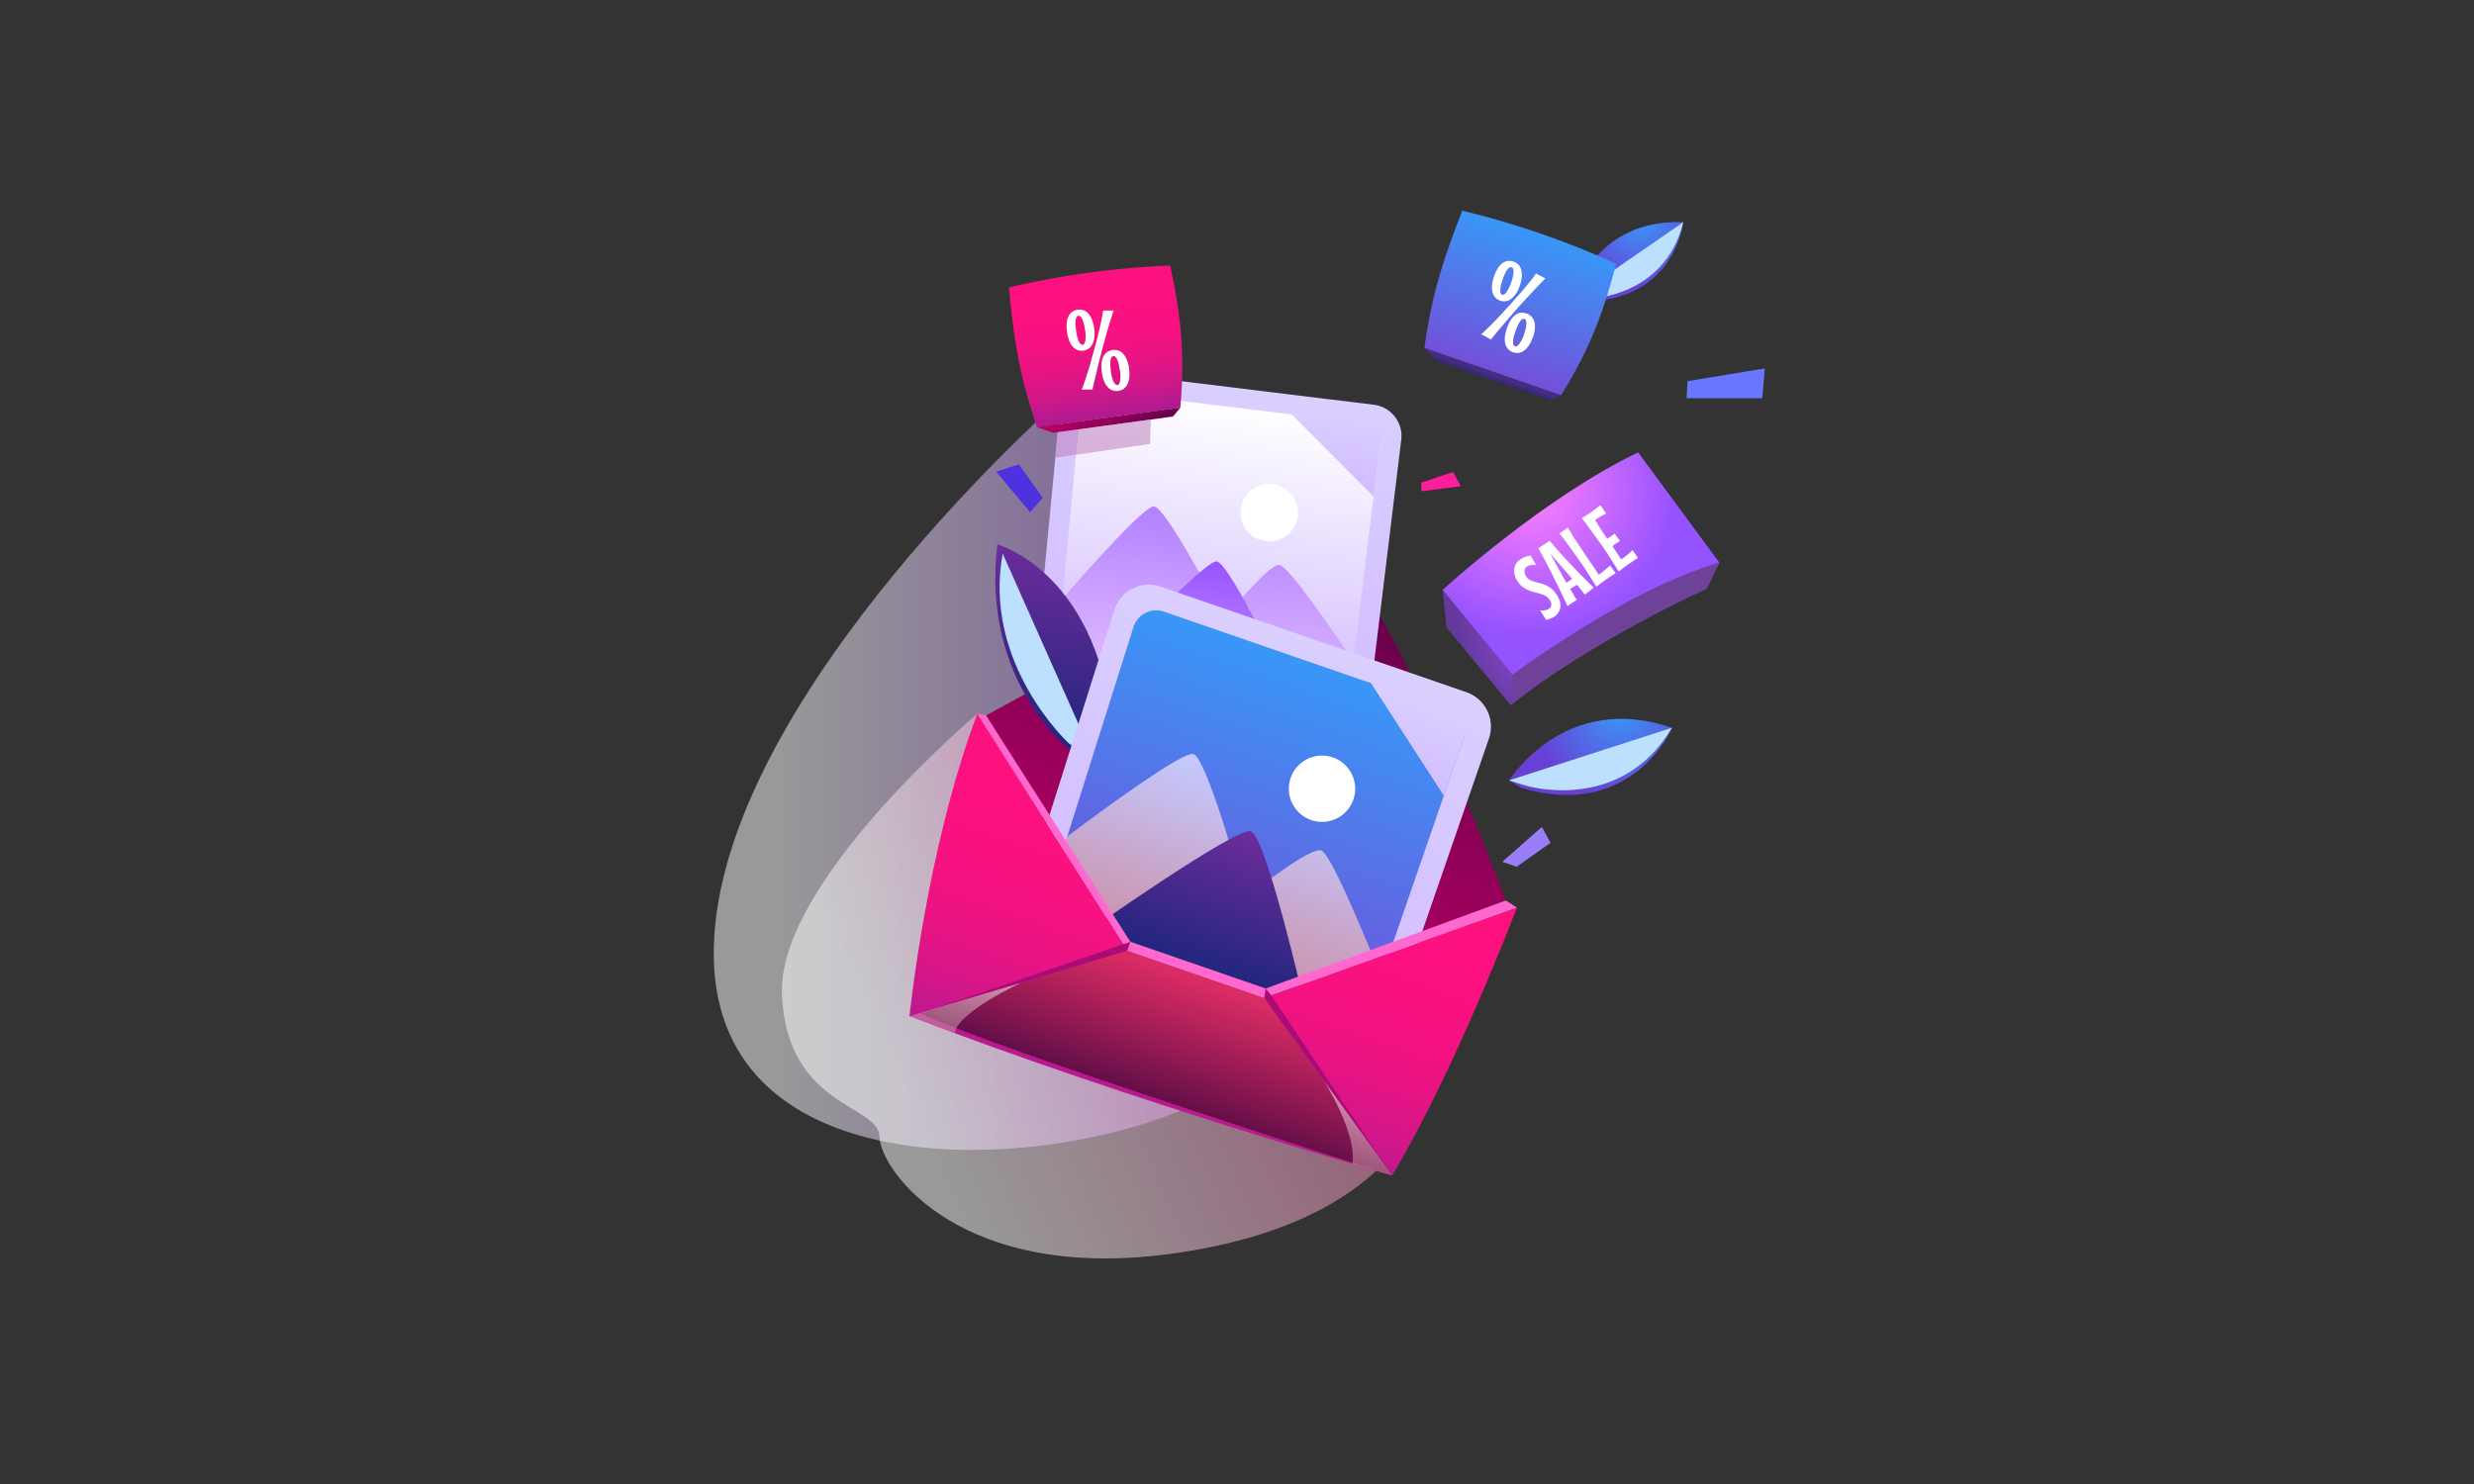 <svg xmlns="http://www.w3.org/2000/svg" xmlns:xlink="http://www.w3.org/1999/xlink" viewBox="0 0 800 480"><rect x="0" y="0" width="800" height="480" fill="#333333" stroke="none"/><defs><style>.cls-1{isolation:isolate;}.cls-2,.cls-21,.cls-23,.cls-24,.cls-3,.cls-37{opacity:0.5;}.cls-16,.cls-2,.cls-23,.cls-24,.cls-27,.cls-3,.cls-37{mix-blend-mode:multiply;}.cls-2{fill:url(#Áåçûìÿííûé_ãðàäèåíò_126);}.cls-3{fill:url(#Áåçûìÿííûé_ãðàäèåíò_116);}.cls-4{fill:url(#Áåçûìÿííûé_ãðàäèåíò_29);}.cls-5{fill:#bde0ff;mix-blend-mode:soft-light;}.cls-6{fill:url(#Áåçûìÿííûé_ãðàäèåíò_82);}.cls-7{fill:url(#Áåçûìÿííûé_ãðàäèåíò_102);}.cls-8{fill:url(#Áåçûìÿííûé_ãðàäèåíò_179);}.cls-9{fill:url(#Áåçûìÿííûé_ãðàäèåíò_100);}.cls-10{fill:#fff;}.cls-11{fill:url(#Áåçûìÿííûé_ãðàäèåíò_88);}.cls-12{fill:url(#Áåçûìÿííûé_ãðàäèåíò_102-2);}.cls-13{fill:url(#Áåçûìÿííûé_ãðàäèåíò_49);}.cls-14{fill:url(#Áåçûìÿííûé_ãðàäèåíò_102-3);}.cls-15{fill:url(#Áåçûìÿííûé_ãðàäèåíò_96);}.cls-16{fill:url(#Áåçûìÿííûé_ãðàäèåíò_109);}.cls-17{fill:url(#Áåçûìÿííûé_ãðàäèåíò_49-2);}.cls-18{fill:url(#Áåçûìÿííûé_ãðàäèåíò_102-4);}.cls-19{fill:url(#Áåçûìÿííûé_ãðàäèåíò_45);}.cls-20{fill:#ff69cf;}.cls-21{mix-blend-mode:screen;fill:url(#Áåçûìÿííûé_ãðàäèåíò_86);}.cls-22{fill:#a90c77;}.cls-23{fill:url(#Áåçûìÿííûé_ãðàäèåíò_9);}.cls-24{fill:url(#Áåçûìÿííûé_ãðàäèåíò_9-2);}.cls-25{fill:url(#Áåçûìÿííûé_ãðàäèåíò_188);}.cls-26{fill:url(#Áåçûìÿííûé_ãðàäèåíò_183);}.cls-27{fill:#6e4298;}.cls-28{fill:url(#Áåçûìÿííûé_ãðàäèåíò_96-2);}.cls-29{fill:url(#Áåçûìÿííûé_ãðàäèåíò_93);}.cls-30{fill:url(#Áåçûìÿííûé_ãðàäèåíò_45-2);}.cls-31{fill:url(#Áåçûìÿííûé_ãðàäèåíò_82-2);}.cls-32{fill:url(#Áåçûìÿííûé_ãðàäèåíò_29-2);}.cls-33{fill:#9a7df8;}.cls-34{fill:#4f31e0;}.cls-35{fill:#ff1d9c;}.cls-36{fill:#6877ff;}.cls-37{fill:#b975b6;}</style><linearGradient id="&#xC1;&#xE5;&#xE7;&#xFB;&#xEC;&#xFF;&#xED;&#xED;&#xFB;&#xE9;_&#xE3;&#xF0;&#xE0;&#xE4;&#xE8;&#xE5;&#xED;&#xF2;_126" x1="230.81" y1="250.5" x2="398.33" y2="250.5" gradientUnits="userSpaceOnUse"><stop offset="0.13" stop-color="#fff"></stop><stop offset="1" stop-color="#bf7cff"></stop></linearGradient><linearGradient id="&#xC1;&#xE5;&#xE7;&#xFB;&#xEC;&#xFF;&#xED;&#xED;&#xFB;&#xE9;_&#xE3;&#xF0;&#xE0;&#xE4;&#xE8;&#xE5;&#xED;&#xF2;_116" x1="265.19" y1="358.51" x2="462.43" y2="270.7" gradientUnits="userSpaceOnUse"><stop offset="0.13" stop-color="#fff"></stop><stop offset="1" stop-color="#f468a9"></stop></linearGradient><radialGradient id="&#xC1;&#xE5;&#xE7;&#xFB;&#xEC;&#xFF;&#xED;&#xED;&#xFB;&#xE9;_&#xE3;&#xF0;&#xE0;&#xE4;&#xE8;&#xE5;&#xED;&#xF2;_29" cx="470.62" cy="4.25" r="22.6" gradientTransform="translate(72.19 -35.77) rotate(12.67)" gradientUnits="userSpaceOnUse"><stop offset="0" stop-color="#3996f7"></stop><stop offset="1" stop-color="#6840d5"></stop></radialGradient><linearGradient id="&#xC1;&#xE5;&#xE7;&#xFB;&#xEC;&#xFF;&#xED;&#xED;&#xFB;&#xE9;_&#xE3;&#xF0;&#xE0;&#xE4;&#xE8;&#xE5;&#xED;&#xF2;_82" x1="415.54" y1="264.11" x2="415.54" y2="124.07" gradientTransform="matrix(0.95, 0.33, -0.33, 0.95, 78.64, -70.72)" gradientUnits="userSpaceOnUse"><stop offset="0" stop-color="#ba0065"></stop><stop offset="1" stop-color="#63004a"></stop></linearGradient><linearGradient id="&#xC1;&#xE5;&#xE7;&#xFB;&#xEC;&#xFF;&#xED;&#xED;&#xFB;&#xE9;_&#xE3;&#xF0;&#xE0;&#xE4;&#xE8;&#xE5;&#xED;&#xF2;_102" x1="382.3" y1="200.26" x2="382.3" y2="95.09" gradientTransform="matrix(0.99, 0.12, -0.12, 0.99, 31.46, -15.42)" gradientUnits="userSpaceOnUse"><stop offset="0" stop-color="#d1bbff"></stop><stop offset="1" stop-color="#dacfff"></stop></linearGradient><linearGradient id="&#xC1;&#xE5;&#xE7;&#xFB;&#xEC;&#xFF;&#xED;&#xED;&#xFB;&#xE9;_&#xE3;&#xF0;&#xE0;&#xE4;&#xE8;&#xE5;&#xED;&#xF2;_179" x1="382.27" y1="193.92" x2="382.27" y2="101.44" gradientTransform="matrix(0.99, 0.12, -0.12, 0.99, 31.46, -15.42)" gradientUnits="userSpaceOnUse"><stop offset="0" stop-color="#d1bbff"></stop><stop offset="1" stop-color="#fff"></stop></linearGradient><linearGradient id="&#xC1;&#xE5;&#xE7;&#xFB;&#xEC;&#xFF;&#xED;&#xED;&#xFB;&#xE9;_&#xE3;&#xF0;&#xE0;&#xE4;&#xE8;&#xE5;&#xED;&#xF2;_100" x1="383.09" y1="193.92" x2="383.09" y2="136.35" gradientTransform="matrix(0.99, 0.12, -0.12, 0.99, 31.46, -15.42)" gradientUnits="userSpaceOnUse"><stop offset="0" stop-color="#e1bdff"></stop><stop offset="1" stop-color="#b17fff"></stop></linearGradient><linearGradient id="&#xC1;&#xE5;&#xE7;&#xFB;&#xEC;&#xFF;&#xED;&#xED;&#xFB;&#xE9;_&#xE3;&#xF0;&#xE0;&#xE4;&#xE8;&#xE5;&#xED;&#xF2;_88" x1="381.2" y1="193.69" x2="381.2" y2="151.58" gradientTransform="matrix(0.99, 0.12, -0.12, 0.99, 31.46, -15.42)" gradientUnits="userSpaceOnUse"><stop offset="0" stop-color="#cf95ff"></stop><stop offset="1" stop-color="#9552ff"></stop></linearGradient><linearGradient id="&#xC1;&#xE5;&#xE7;&#xFB;&#xEC;&#xFF;&#xED;&#xED;&#xFB;&#xE9;_&#xE3;&#xF0;&#xE0;&#xE4;&#xE8;&#xE5;&#xED;&#xF2;_102-2" x1="416.28" y1="124.55" x2="416.28" y2="99.87" xlink:href="#&#xC1;&#xE5;&#xE7;&#xFB;&#xEC;&#xFF;&#xED;&#xED;&#xFB;&#xE9;_&#xE3;&#xF0;&#xE0;&#xE4;&#xE8;&#xE5;&#xED;&#xF2;_102"></linearGradient><linearGradient id="&#xC1;&#xE5;&#xE7;&#xFB;&#xEC;&#xFF;&#xED;&#xED;&#xFB;&#xE9;_&#xE3;&#xF0;&#xE0;&#xE4;&#xE8;&#xE5;&#xED;&#xF2;_49" x1="340.07" y1="170.75" x2="340.07" y2="104.53" gradientTransform="translate(25.2 25.07) rotate(8.65)" gradientUnits="userSpaceOnUse"><stop offset="0" stop-color="#1c257b"></stop><stop offset="1" stop-color="#6a2c9a"></stop></linearGradient><linearGradient id="&#xC1;&#xE5;&#xE7;&#xFB;&#xEC;&#xFF;&#xED;&#xED;&#xFB;&#xE9;_&#xE3;&#xF0;&#xE0;&#xE4;&#xE8;&#xE5;&#xED;&#xF2;_102-3" x1="417.79" y1="270.82" x2="417.79" y2="149.32" gradientTransform="matrix(0.95, 0.33, -0.33, 0.95, 78.64, -70.72)" xlink:href="#&#xC1;&#xE5;&#xE7;&#xFB;&#xEC;&#xFF;&#xED;&#xED;&#xFB;&#xE9;_&#xE3;&#xF0;&#xE0;&#xE4;&#xE8;&#xE5;&#xED;&#xF2;_102"></linearGradient><linearGradient id="&#xC1;&#xE5;&#xE7;&#xFB;&#xEC;&#xFF;&#xED;&#xED;&#xFB;&#xE9;_&#xE3;&#xF0;&#xE0;&#xE4;&#xE8;&#xE5;&#xED;&#xF2;_96" x1="417.75" y1="263.51" x2="417.75" y2="156.67" gradientTransform="matrix(0.95, 0.33, -0.33, 0.95, 78.64, -70.72)" gradientUnits="userSpaceOnUse"><stop offset="0" stop-color="#744fd8"></stop><stop offset="1" stop-color="#3996f7"></stop></linearGradient><linearGradient id="&#xC1;&#xE5;&#xE7;&#xFB;&#xEC;&#xFF;&#xED;&#xED;&#xFB;&#xE9;_&#xE3;&#xF0;&#xE0;&#xE4;&#xE8;&#xE5;&#xED;&#xF2;_109" x1="418.69" y1="263.51" x2="418.69" y2="197" gradientTransform="matrix(0.95, 0.33, -0.33, 0.95, 78.64, -70.72)" gradientUnits="userSpaceOnUse"><stop offset="0" stop-color="#cc8ba1"></stop><stop offset="1" stop-color="#c4c9ff"></stop></linearGradient><linearGradient id="&#xC1;&#xE5;&#xE7;&#xFB;&#xEC;&#xFF;&#xED;&#xED;&#xFB;&#xE9;_&#xE3;&#xF0;&#xE0;&#xE4;&#xE8;&#xE5;&#xED;&#xF2;_49-2" x1="416.51" y1="263.25" x2="416.51" y2="214.59" gradientTransform="matrix(0.95, 0.33, -0.33, 0.95, 78.64, -70.72)" xlink:href="#&#xC1;&#xE5;&#xE7;&#xFB;&#xEC;&#xFF;&#xED;&#xED;&#xFB;&#xE9;_&#xE3;&#xF0;&#xE0;&#xE4;&#xE8;&#xE5;&#xED;&#xF2;_49"></linearGradient><linearGradient id="&#xC1;&#xE5;&#xE7;&#xFB;&#xEC;&#xFF;&#xED;&#xED;&#xFB;&#xE9;_&#xE3;&#xF0;&#xE0;&#xE4;&#xE8;&#xE5;&#xED;&#xF2;_102-4" x1="457.04" y1="183.36" x2="457.04" y2="154.85" gradientTransform="matrix(0.95, 0.33, -0.33, 0.95, 78.64, -70.72)" xlink:href="#&#xC1;&#xE5;&#xE7;&#xFB;&#xEC;&#xFF;&#xED;&#xED;&#xFB;&#xE9;_&#xE3;&#xF0;&#xE0;&#xE4;&#xE8;&#xE5;&#xED;&#xF2;_102"></linearGradient><linearGradient id="&#xC1;&#xE5;&#xE7;&#xFB;&#xEC;&#xFF;&#xED;&#xED;&#xFB;&#xE9;_&#xE3;&#xF0;&#xE0;&#xE4;&#xE8;&#xE5;&#xED;&#xF2;_45" x1="415.49" y1="307.95" x2="415.49" y2="207.58" gradientTransform="matrix(0.95, 0.33, -0.33, 0.95, 78.64, -70.72)" gradientUnits="userSpaceOnUse"><stop offset="0" stop-color="#b31a8f"></stop><stop offset="0.01" stop-color="#b51a8f"></stop><stop offset="0.15" stop-color="#d01789"></stop><stop offset="0.3" stop-color="#e41484"></stop><stop offset="0.47" stop-color="#f31281"></stop><stop offset="0.68" stop-color="#fb117f"></stop><stop offset="1" stop-color="#fe117e"></stop></linearGradient><linearGradient id="&#xC1;&#xE5;&#xE7;&#xFB;&#xEC;&#xFF;&#xED;&#xED;&#xFB;&#xE9;_&#xE3;&#xF0;&#xE0;&#xE4;&#xE8;&#xE5;&#xED;&#xF2;_86" x1="417.78" y1="306.45" x2="417.78" y2="264.11" gradientTransform="matrix(0.95, 0.33, -0.33, 0.95, 78.64, -70.72)" gradientUnits="userSpaceOnUse"><stop offset="0"></stop><stop offset="1" stop-color="#c14547"></stop></linearGradient><linearGradient id="&#xC1;&#xE5;&#xE7;&#xFB;&#xEC;&#xFF;&#xED;&#xED;&#xFB;&#xE9;_&#xE3;&#xF0;&#xE0;&#xE4;&#xE8;&#xE5;&#xED;&#xF2;_9" x1="349.28" y1="307.59" x2="349.28" y2="285.28" gradientTransform="matrix(0.95, 0.33, -0.33, 0.95, 78.64, -70.72)" gradientUnits="userSpaceOnUse"><stop offset="0" stop-color="#cc8ba1"></stop><stop offset="1" stop-color="#fff"></stop></linearGradient><linearGradient id="&#xC1;&#xE5;&#xE7;&#xFB;&#xEC;&#xFF;&#xED;&#xED;&#xFB;&#xE9;_&#xE3;&#xF0;&#xE0;&#xE4;&#xE8;&#xE5;&#xED;&#xF2;_9-2" x1="482.95" y1="305.57" x2="482.95" y2="283.12" xlink:href="#&#xC1;&#xE5;&#xE7;&#xFB;&#xEC;&#xFF;&#xED;&#xED;&#xFB;&#xE9;_&#xE3;&#xF0;&#xE0;&#xE4;&#xE8;&#xE5;&#xED;&#xF2;_9"></linearGradient><radialGradient id="&#xC1;&#xE5;&#xE7;&#xFB;&#xEC;&#xFF;&#xED;&#xED;&#xFB;&#xE9;_&#xE3;&#xF0;&#xE0;&#xE4;&#xE8;&#xE5;&#xED;&#xF2;_188" cx="495.63" cy="125.98" r="36.95" gradientTransform="translate(60.21 -47.06) rotate(14.77)" gradientUnits="userSpaceOnUse"><stop offset="0" stop-color="#a157ff"></stop><stop offset="1" stop-color="#63399a"></stop></radialGradient><radialGradient id="&#xC1;&#xE5;&#xE7;&#xFB;&#xEC;&#xFF;&#xED;&#xED;&#xFB;&#xE9;_&#xE3;&#xF0;&#xE0;&#xE4;&#xE8;&#xE5;&#xED;&#xF2;_183" cx="472.8" cy="88.14" r="47.23" gradientTransform="translate(60.21 -47.06) rotate(14.77)" gradientUnits="userSpaceOnUse"><stop offset="0" stop-color="#ff81ff"></stop><stop offset="1" stop-color="#9552ff"></stop></radialGradient><linearGradient id="&#xC1;&#xE5;&#xE7;&#xFB;&#xEC;&#xFF;&#xED;&#xED;&#xFB;&#xE9;_&#xE3;&#xF0;&#xE0;&#xE4;&#xE8;&#xE5;&#xED;&#xF2;_96-2" x1="444.43" y1="48.58" x2="444.43" y2="1.28" xlink:href="#&#xC1;&#xE5;&#xE7;&#xFB;&#xEC;&#xFF;&#xED;&#xED;&#xFB;&#xE9;_&#xE3;&#xF0;&#xE0;&#xE4;&#xE8;&#xE5;&#xED;&#xF2;_96"></linearGradient><linearGradient id="&#xC1;&#xE5;&#xE7;&#xFB;&#xEC;&#xFF;&#xED;&#xED;&#xFB;&#xE9;_&#xE3;&#xF0;&#xE0;&#xE4;&#xE8;&#xE5;&#xED;&#xF2;_93" x1="444.24" y1="51.1" x2="444.24" y2="48.57" gradientTransform="matrix(0.95, 0.33, -0.33, 0.95, 78.64, -70.72)" gradientUnits="userSpaceOnUse"><stop offset="0" stop-color="#1c257b"></stop><stop offset="1" stop-color="#482c83"></stop></linearGradient><linearGradient id="&#xC1;&#xE5;&#xE7;&#xFB;&#xEC;&#xFF;&#xED;&#xED;&#xFB;&#xE9;_&#xE3;&#xF0;&#xE0;&#xE4;&#xE8;&#xE5;&#xED;&#xF2;_45-2" x1="326.45" y1="145.85" x2="326.45" y2="98.55" gradientTransform="matrix(0.99, -0.14, 0.14, 0.99, 15.56, 34.58)" xlink:href="#&#xC1;&#xE5;&#xE7;&#xFB;&#xEC;&#xFF;&#xED;&#xED;&#xFB;&#xE9;_&#xE3;&#xF0;&#xE0;&#xE4;&#xE8;&#xE5;&#xED;&#xF2;_45"></linearGradient><linearGradient id="&#xC1;&#xE5;&#xE7;&#xFB;&#xEC;&#xFF;&#xED;&#xED;&#xFB;&#xE9;_&#xE3;&#xF0;&#xE0;&#xE4;&#xE8;&#xE5;&#xED;&#xF2;_82-2" x1="307.62" y1="136.47" x2="344.85" y2="155.3" gradientTransform="matrix(0.99, -0.14, 0.14, 0.99, 15.56, 34.58)" xlink:href="#&#xC1;&#xE5;&#xE7;&#xFB;&#xEC;&#xFF;&#xED;&#xED;&#xFB;&#xE9;_&#xE3;&#xF0;&#xE0;&#xE4;&#xE8;&#xE5;&#xED;&#xF2;_82"></linearGradient><radialGradient id="&#xC1;&#xE5;&#xE7;&#xFB;&#xEC;&#xFF;&#xED;&#xED;&#xFB;&#xE9;_&#xE3;&#xF0;&#xE0;&#xE4;&#xE8;&#xE5;&#xED;&#xF2;_29-2" cx="511.74" cy="120.32" r="28.71" gradientTransform="translate(137.08 -126.09) rotate(29.41)" xlink:href="#&#xC1;&#xE5;&#xE7;&#xFB;&#xEC;&#xFF;&#xED;&#xED;&#xFB;&#xE9;_&#xE3;&#xF0;&#xE0;&#xE4;&#xE8;&#xE5;&#xED;&#xF2;_29"></radialGradient></defs><title>Submit-hero-1</title><g class="cls-1"><g id="Layer_1" data-name="Layer 1"><path class="cls-2" d="M343.1,129.06S236.38,222.55,231,302.39s97.3,78.54,150.65,56.89S343.1,129.06,343.1,129.06Z"></path><path class="cls-3" d="M316,230.89S251,285.55,252.85,322s31.41,35.11,31.56,45.73,26.38,48.17,97.26,37.38c87.71-13.34,89.68-69.63,90.69-108.47S316,230.89,316,230.89Z"></path><path class="cls-4" d="M508.47,96.62s6.83-25.92,35.85-24.76c0,0-2.74,25.68-32.5,25.68Z"></path><path class="cls-5" d="M544.32,71.86,508.47,96.62l4.44.06S538.11,96.82,544.32,71.86Z"></path><path class="cls-6" d="M433,183c-17.18-5.94-114.18,48.45-114.18,48.45l-1-.19c-.6-.12-1.21-.22-1.82-.33l48.52,76.57,44.25,15.29,81.73-29.18s-2.75-.2-3.58-2.31C486.94,291.26,448.38,188.26,433,183Z"></path><path class="cls-7" d="M335,213.49l8.06-84.43a10.2,10.2,0,0,1,11.38-9.15l89.79,11a10.18,10.18,0,0,1,8.88,11.35L443,225.37a10.2,10.2,0,0,1-11.24,8.89l-87.68-9.67A10.19,10.19,0,0,1,335,213.49Z"></path><path class="cls-8" d="M446.16,144.26l-9.5,77.59a6.66,6.66,0,0,1-7.35,5.81l-81.58-9a6.67,6.67,0,0,1-5.91-7.25l1.68-17.63,5.85-61.19a6.67,6.67,0,0,1,7.45-6l83.56,10.23A6.67,6.67,0,0,1,446.16,144.26Z"></path><path class="cls-9" d="M437.64,213.86l-1,8a6.66,6.66,0,0,1-7.35,5.81l-81.58-9a6.67,6.67,0,0,1-5.91-7.25l1.68-17.63s7.7-9,15.32-17.08h0c6.28-6.72,12.51-12.85,14.29-12.91,1.36,0,4.51,4.3,8,10v0c6.68,10.78,14.72,26.39,14.72,26.39s1.87-2.32,4.43-5.26l0,0c4.5-5.18,11.11-12.3,13.42-12.21,1.76.07,8.13,8.45,14.21,17.05h0C431.65,205,435.25,210.29,437.64,213.86Z"></path><path class="cls-10" d="M419.65,166.93a9.29,9.29,0,1,1-8.09-10.35A9.3,9.3,0,0,1,419.65,166.93Z"></path><path class="cls-11" d="M354.06,219.21s34.85-37.68,39.28-37.62,25.28,45,25.28,45Z"></path><polygon class="cls-12" points="417.69 134.06 444.17 160.58 447.16 136.08 417.69 134.06"></polygon><path class="cls-13" d="M346.68,243.07s-29.63-21.88-24.15-67c0,0,34.42,9.53,37.56,64.43,0,0-3.6,6.62-5.13,7.39C353.81,248.44,346.68,243.07,346.68,243.07Z"></path><path class="cls-5" d="M324.24,179.07,354,246l-8.34-5.52S317.63,214.73,324.24,179.07Z"></path><path class="cls-14" d="M330.8,290.78l29.52-93.43a11.77,11.77,0,0,1,15.07-7.58l98.78,34.12a11.77,11.77,0,0,1,7.29,15l-31.59,91.43A11.76,11.76,0,0,1,435,337.62L338.31,305.5A11.77,11.77,0,0,1,330.8,290.78Z"></path><path class="cls-15" d="M473.08,239.43l-29.49,85.36a7.71,7.71,0,0,1-9.71,4.79l-90-29.89a7.72,7.72,0,0,1-4.93-9.63l6.17-19.5,21.4-67.72a7.71,7.71,0,0,1,9.86-5l91.93,31.76A7.69,7.69,0,0,1,473.08,239.43Z"></path><path class="cls-16" d="M446.63,316l-3,8.79a7.71,7.71,0,0,1-9.71,4.79l-90-29.89a7.72,7.72,0,0,1-4.93-9.63l6.17-19.5S356,262.29,366.56,255v0c8.72-6.07,17.24-11.49,19.27-11.13,1.55.29,4.05,6,6.66,13.24v0c4.94,13.79,10.25,33.38,10.25,33.38s2.68-2.18,6.28-4.88l0,0c6.35-4.77,15.53-11.21,18.12-10.55,2,.5,7.13,11.51,11.93,22.7h0C442,304.51,444.78,311.39,446.63,316Z"></path><circle class="cls-10" cx="427.5" cy="255.13" r="10.73" transform="translate(134.38 657.53) rotate(-84.76)"></circle><path class="cls-17" d="M350.91,301.84s48.47-34.15,53.46-33,17.7,56.91,17.7,56.91Z"></path><polygon class="cls-18" points="443.38 221.02 466.88 257.38 476.19 230.44 443.38 221.02"></polygon><path class="cls-19" d="M490.52,293.57s-20.37,53.48-40.35,86.62c0,0-82.86-23.4-156.07-51.52,0,0,5.48-54.31,21.92-97.78l48.52,76.57,44.25,15.29Z"></path><polygon class="cls-20" points="316.02 230.89 318.85 231.41 365.52 304.62 409.28 319.73 486.94 291.26 490.52 293.57 408.79 322.75 364.54 307.46 316.02 230.89"></polygon><path class="cls-21" d="M297.71,327.77l66.83-20.31,44.25,15.29,41.39,57.44S321,339.08,297.71,327.77Z"></path><polygon class="cls-22" points="365.52 304.62 363.25 305.42 297.71 327.77 364.54 307.46 365.52 304.62"></polygon><polygon class="cls-22" points="409.28 319.73 411.05 321.94 450.18 380.19 408.79 322.75 409.28 319.73"></polygon><path class="cls-23" d="M330.05,317.94s-20.45,9.45-21.33,16.23l-14.62-5.5Z"></path><path class="cls-24" d="M428.08,349.52s10.83,17,9.22,26.94l12.88,3.73Z"></path><path class="cls-25" d="M556,182l-4.11,8.45s-37.53,16.77-63.38,37.65l-20.77-25.19-1.25-12.09Z"></path><path class="cls-26" d="M466.49,190.79S499,161,529.72,146.33L556,182s-42.85,17.56-66.86,36.24Z"></path><path class="cls-10" d="M503.32,192.27a7.39,7.39,0,0,1,.94,1.79,5.39,5.39,0,0,1,.33,1.57,4.32,4.32,0,0,1-.14,1.33A4.15,4.15,0,0,1,504,198a3.71,3.71,0,0,1-.6.81,3.08,3.08,0,0,1-.6.53,4.3,4.3,0,0,1-.4.25,6.11,6.11,0,0,1-.63.32,7.63,7.63,0,0,1-.83.32,8.37,8.37,0,0,1-1,.25L498,197.4a5.46,5.46,0,0,0,1.81-.06,3.57,3.57,0,0,0,1.08-.45,1.56,1.56,0,0,0,.75-1.3,2.9,2.9,0,0,0-.59-1.66,4.23,4.23,0,0,0-1.16-1.09,6.62,6.62,0,0,0-2.06-.85l-1.84-.5a13,13,0,0,1-1.87-.66,9.1,9.1,0,0,1-1.74-1,6.35,6.35,0,0,1-1.49-1.56,7,7,0,0,1-1.09-2.3,4.83,4.83,0,0,1-.12-2.05,4.36,4.36,0,0,1,.67-1.72,4.87,4.87,0,0,1,1.3-1.3,7.17,7.17,0,0,1,1.51-.78,7.94,7.94,0,0,1,1.82-.41l1.85,3.16a4,4,0,0,0-1.08-.17,3.49,3.49,0,0,0-.9.1,3.57,3.57,0,0,0-.7.24,3.64,3.64,0,0,0-.47.28,1.53,1.53,0,0,0-.52.61,2,2,0,0,0-.18.81,2.57,2.57,0,0,0,.15.92,3.45,3.45,0,0,0,.46.92,3,3,0,0,0,1.14,1,7.88,7.88,0,0,0,1.48.59l1.71.45a10.68,10.68,0,0,1,1.83.62,9.19,9.19,0,0,1,1.86,1.12A8.46,8.46,0,0,1,503.32,192.27Z"></path><path class="cls-10" d="M512.49,192.33l-1.26-1.58c-.42-.53-.85-1.07-1.29-1.6l-1.06.63c-.34.2-.68.42-1,.65l-.15.1c.35.6.71,1.2,1.06,1.77s.7,1.16,1.06,1.72l-3,2q-2.21-4.77-4.52-9.43t-4.88-9.25l3.64-2.42q3.39,4,6.93,7.73t7.34,7.44ZM501.32,179.1c.84,1.58,1.7,3.14,2.56,4.7s1.74,3.12,2.64,4.68a5.84,5.84,0,0,0,.53-.33l.54-.37.78-.54c-1.16-1.38-2.32-2.75-3.49-4.09Z"></path><path class="cls-10" d="M522.43,185.38l-1.33.86c-.42.28-.84.56-1.25.85-.62.43-1.23.86-1.82,1.3s-1.2.89-1.82,1.38c-.94-1.54-1.9-3-2.85-4.52s-1.95-3-3-4.45-2-2.82-3-4.19-2-2.74-3.1-4.1a2.38,2.38,0,0,0,.29-.17l.33-.21.43-.3c.25-.18.53-.37.82-.59s.58-.44.86-.67q1,1.81,2.27,3.77c.83,1.3,1.69,2.59,2.56,3.9s1.76,2.6,2.65,3.88,1.72,2.54,2.52,3.76c.64-.47,1.25-.94,1.84-1.41s1.19-1,1.81-1.58Z"></path><path class="cls-10" d="M523.83,175l-.78.48c-.26.17-.52.34-.77.52s-.29.2-.44.32l-.46.33,2.89,4.3c.65-.47,1.26-.94,1.84-1.41s1.19-1,1.81-1.58l1.72,2.49-1.32.86-1.26.85c-.62.43-1.22.86-1.81,1.3s-1.2.89-1.82,1.38c-.95-1.54-1.9-3-2.86-4.52s-1.94-3-3-4.45-2-2.82-3-4.19-2-2.74-3.09-4.1q1.48-.85,2.76-1.74c.54-.37,1.08-.76,1.59-1.16s1.07-.83,1.65-1.3l1.89,2.75c-.55.25-1.08.52-1.6.81s-1,.59-1.49.92l-.46.32c.6,1.05,1.23,2.08,1.88,3.08s1.32,2,2,3c.21-.12.43-.26.64-.41l.65-.44.56-.39a7.1,7.1,0,0,0,.57-.43Z"></path><path class="cls-27" d="M488.51,228.07l.63-9.86s37-27.76,66.86-36.24l-4.11,8.45S516,206,488.51,228.07Z"></path><path class="cls-28" d="M472.85,68.14c-6.52,16.77-9.89,27.41-12.26,44.46l44.18,15.27c8.25-13.29,13.08-24.35,17.83-42.54A274,274,0,0,0,472.85,68.14Z"></path><polygon class="cls-29" points="460.59 112.6 464.31 116.56 501.35 129.36 504.77 127.87 460.59 112.6"></polygon><path class="cls-10" d="M499.7,90.06c-1.11,1.12-2.32,2.38-3.65,3.79s-2.74,3-4.24,4.61-3.06,3.46-4.7,5.37-3.32,3.91-5.06,6l-1.13-.69c-.31-.18-.65-.37-1-.55a5.56,5.56,0,0,0-1-.4q1.47-1.36,3.12-3t3.37-3.5q1.71-1.82,3.37-3.68T492,94.38c1-1.16,1.89-2.25,2.7-3.26s1.49-1.9,2-2.67Zm-8.23,2.31a11.41,11.41,0,0,1-1.31,2.71,6.78,6.78,0,0,1-1.58,1.65,3.74,3.74,0,0,1-3.47.52,4,4,0,0,1-1.5-.93,3.7,3.7,0,0,1-.94-1.6,6.4,6.4,0,0,1-.23-2.27,11.39,11.39,0,0,1,.66-3,11.6,11.6,0,0,1,1.35-2.82A5.8,5.8,0,0,1,486,85a3.49,3.49,0,0,1,1.7-.6,4.5,4.5,0,0,1,1.74.23,4,4,0,0,1,1.48.91,3.74,3.74,0,0,1,.95,1.58,6.29,6.29,0,0,1,.23,2.25A11.35,11.35,0,0,1,491.47,92.37Zm-2.82-1a11.15,11.15,0,0,0,.78-3.53c0-.78-.23-1.24-.6-1.37a.89.89,0,0,0-.64,0,1.82,1.82,0,0,0-.69.6,6.43,6.43,0,0,0-.76,1.28,17.92,17.92,0,0,0-.83,2,11.23,11.23,0,0,0-.78,3.56c0,.81.22,1.28.61,1.41s.84-.11,1.34-.74A11.71,11.71,0,0,0,488.65,91.39Zm7,17.72a11.12,11.12,0,0,1-1.32,2.72,6.17,6.17,0,0,1-1.58,1.66,3.68,3.68,0,0,1-1.73.67,4,4,0,0,1-1.75-.19,4.07,4.07,0,0,1-1.49-.93,3.77,3.77,0,0,1-.95-1.58,6.4,6.4,0,0,1-.23-2.27,13.51,13.51,0,0,1,2-5.78,5.94,5.94,0,0,1,1.57-1.62,3.55,3.55,0,0,1,1.71-.61,4.24,4.24,0,0,1,1.73.22,4,4,0,0,1,1.5.92,3.79,3.79,0,0,1,1,1.57,6.35,6.35,0,0,1,.23,2.26A11.62,11.62,0,0,1,495.69,109.11Zm-2.84-1a11,11,0,0,0,.78-3.51c0-.79-.21-1.26-.61-1.39a.85.85,0,0,0-.64,0,1.86,1.86,0,0,0-.69.61,6.62,6.62,0,0,0-.76,1.27,19.89,19.89,0,0,0-.82,2,11.48,11.48,0,0,0-.79,3.56c0,.79.23,1.26.62,1.39s.84-.1,1.34-.72A11.56,11.56,0,0,0,492.85,108.13Z"></path><path class="cls-30" d="M326.24,93c1.75,17.9,3.54,28.92,9.12,45.21l46.31-6.31c1.37-15.58.69-27.63-3.28-46A274.15,274.15,0,0,0,326.24,93Z"></path><polygon class="cls-31" points="335.36 138.16 340.46 140.01 379.3 134.72 381.67 131.85 335.36 138.16"></polygon><path class="cls-10" d="M353.82,106.21a11.45,11.45,0,0,1,.05,3,6.64,6.64,0,0,1-.66,2.19,3.89,3.89,0,0,1-1.23,1.39,3.75,3.75,0,0,1-1.64.63,4,4,0,0,1-1.75-.15,3.79,3.79,0,0,1-1.56-1,6.54,6.54,0,0,1-1.23-1.93,11.29,11.29,0,0,1-.76-3,12,12,0,0,1-.07-3.13,6.18,6.18,0,0,1,.67-2.16,3.48,3.48,0,0,1,1.25-1.3,4.56,4.56,0,0,1,1.66-.58,3.89,3.89,0,0,1,1.73.15,3.71,3.71,0,0,1,1.56,1,6.54,6.54,0,0,1,1.22,1.92A11,11,0,0,1,353.82,106.21Zm-3,.41a10.75,10.75,0,0,0-.9-3.5c-.37-.7-.76-1-1.15-1a.88.88,0,0,0-.56.31,1.94,1.94,0,0,0-.35.85,7.68,7.68,0,0,0-.1,1.48A18.73,18.73,0,0,0,348,107a11.21,11.21,0,0,0,.9,3.53c.38.71.77,1,1.18,1s.7-.48.87-1.28A11.62,11.62,0,0,0,350.86,106.62Zm9.27-6.18c-.49,1.5-1,3.17-1.56,5s-1.11,3.86-1.7,6-1.17,4.47-1.77,6.91-1.2,5-1.8,7.65L352,126l-1.16,0a6.41,6.41,0,0,0-1.05.08c.47-1.25.94-2.62,1.42-4.12s1-3,1.43-4.64.91-3.19,1.34-4.8.83-3.16,1.19-4.65.67-2.86.94-4.13.47-2.37.6-3.29Zm5,18.82a11.45,11.45,0,0,1,.05,3,6.43,6.43,0,0,1-.66,2.19,3.87,3.87,0,0,1-1.24,1.38,4,4,0,0,1-3.4.46,3.7,3.7,0,0,1-1.56-1,6.11,6.11,0,0,1-1.23-1.92,11.29,11.29,0,0,1-.76-3,12.18,12.18,0,0,1-.07-3.1,6.32,6.32,0,0,1,.67-2.16,3.7,3.7,0,0,1,1.25-1.32,4.4,4.4,0,0,1,1.65-.58,4.13,4.13,0,0,1,1.75.14,3.61,3.61,0,0,1,1.57,1,6.16,6.16,0,0,1,1.22,1.91A11.1,11.1,0,0,1,365.14,119.26Zm-3,.4a11.28,11.28,0,0,0-.88-3.49c-.37-.7-.76-1-1.17-1a.87.87,0,0,0-.56.33,1.88,1.88,0,0,0-.34.86,6.76,6.76,0,0,0-.11,1.47,20.72,20.72,0,0,0,.19,2.19,11.12,11.12,0,0,0,.91,3.53c.38.71.77,1,1.18,1s.7-.47.87-1.25A11.37,11.37,0,0,0,362.16,119.66Z"></path><path class="cls-32" d="M488,252.42s17.8-29,52.67-17c0,0-12.73,30.23-48.93,19.35Z"></path><path class="cls-5" d="M540.62,235.41l-52.67,17,5.38,1.69S524,263.5,540.62,235.41Z"></path><polygon class="cls-33" points="485.78 278.75 498.57 267.47 501.39 272.61 490.41 280.35 485.78 278.75"></polygon><polygon class="cls-34" points="333.12 165.7 337.17 160.97 329.48 150.2 322.11 152.56 333.12 165.7"></polygon><polygon class="cls-35" points="459.56 156.11 469.87 152.67 472.37 157.25 459.65 158.9 459.56 156.11"></polygon><polygon class="cls-36" points="545.68 123.27 570.69 119.17 569.86 128.81 545.4 128.81 545.68 123.27"></polygon><polygon class="cls-37" points="341.29 148.07 371.87 143.58 372.14 135.69 342.08 139.79 341.29 148.07"></polygon></g></g></svg>